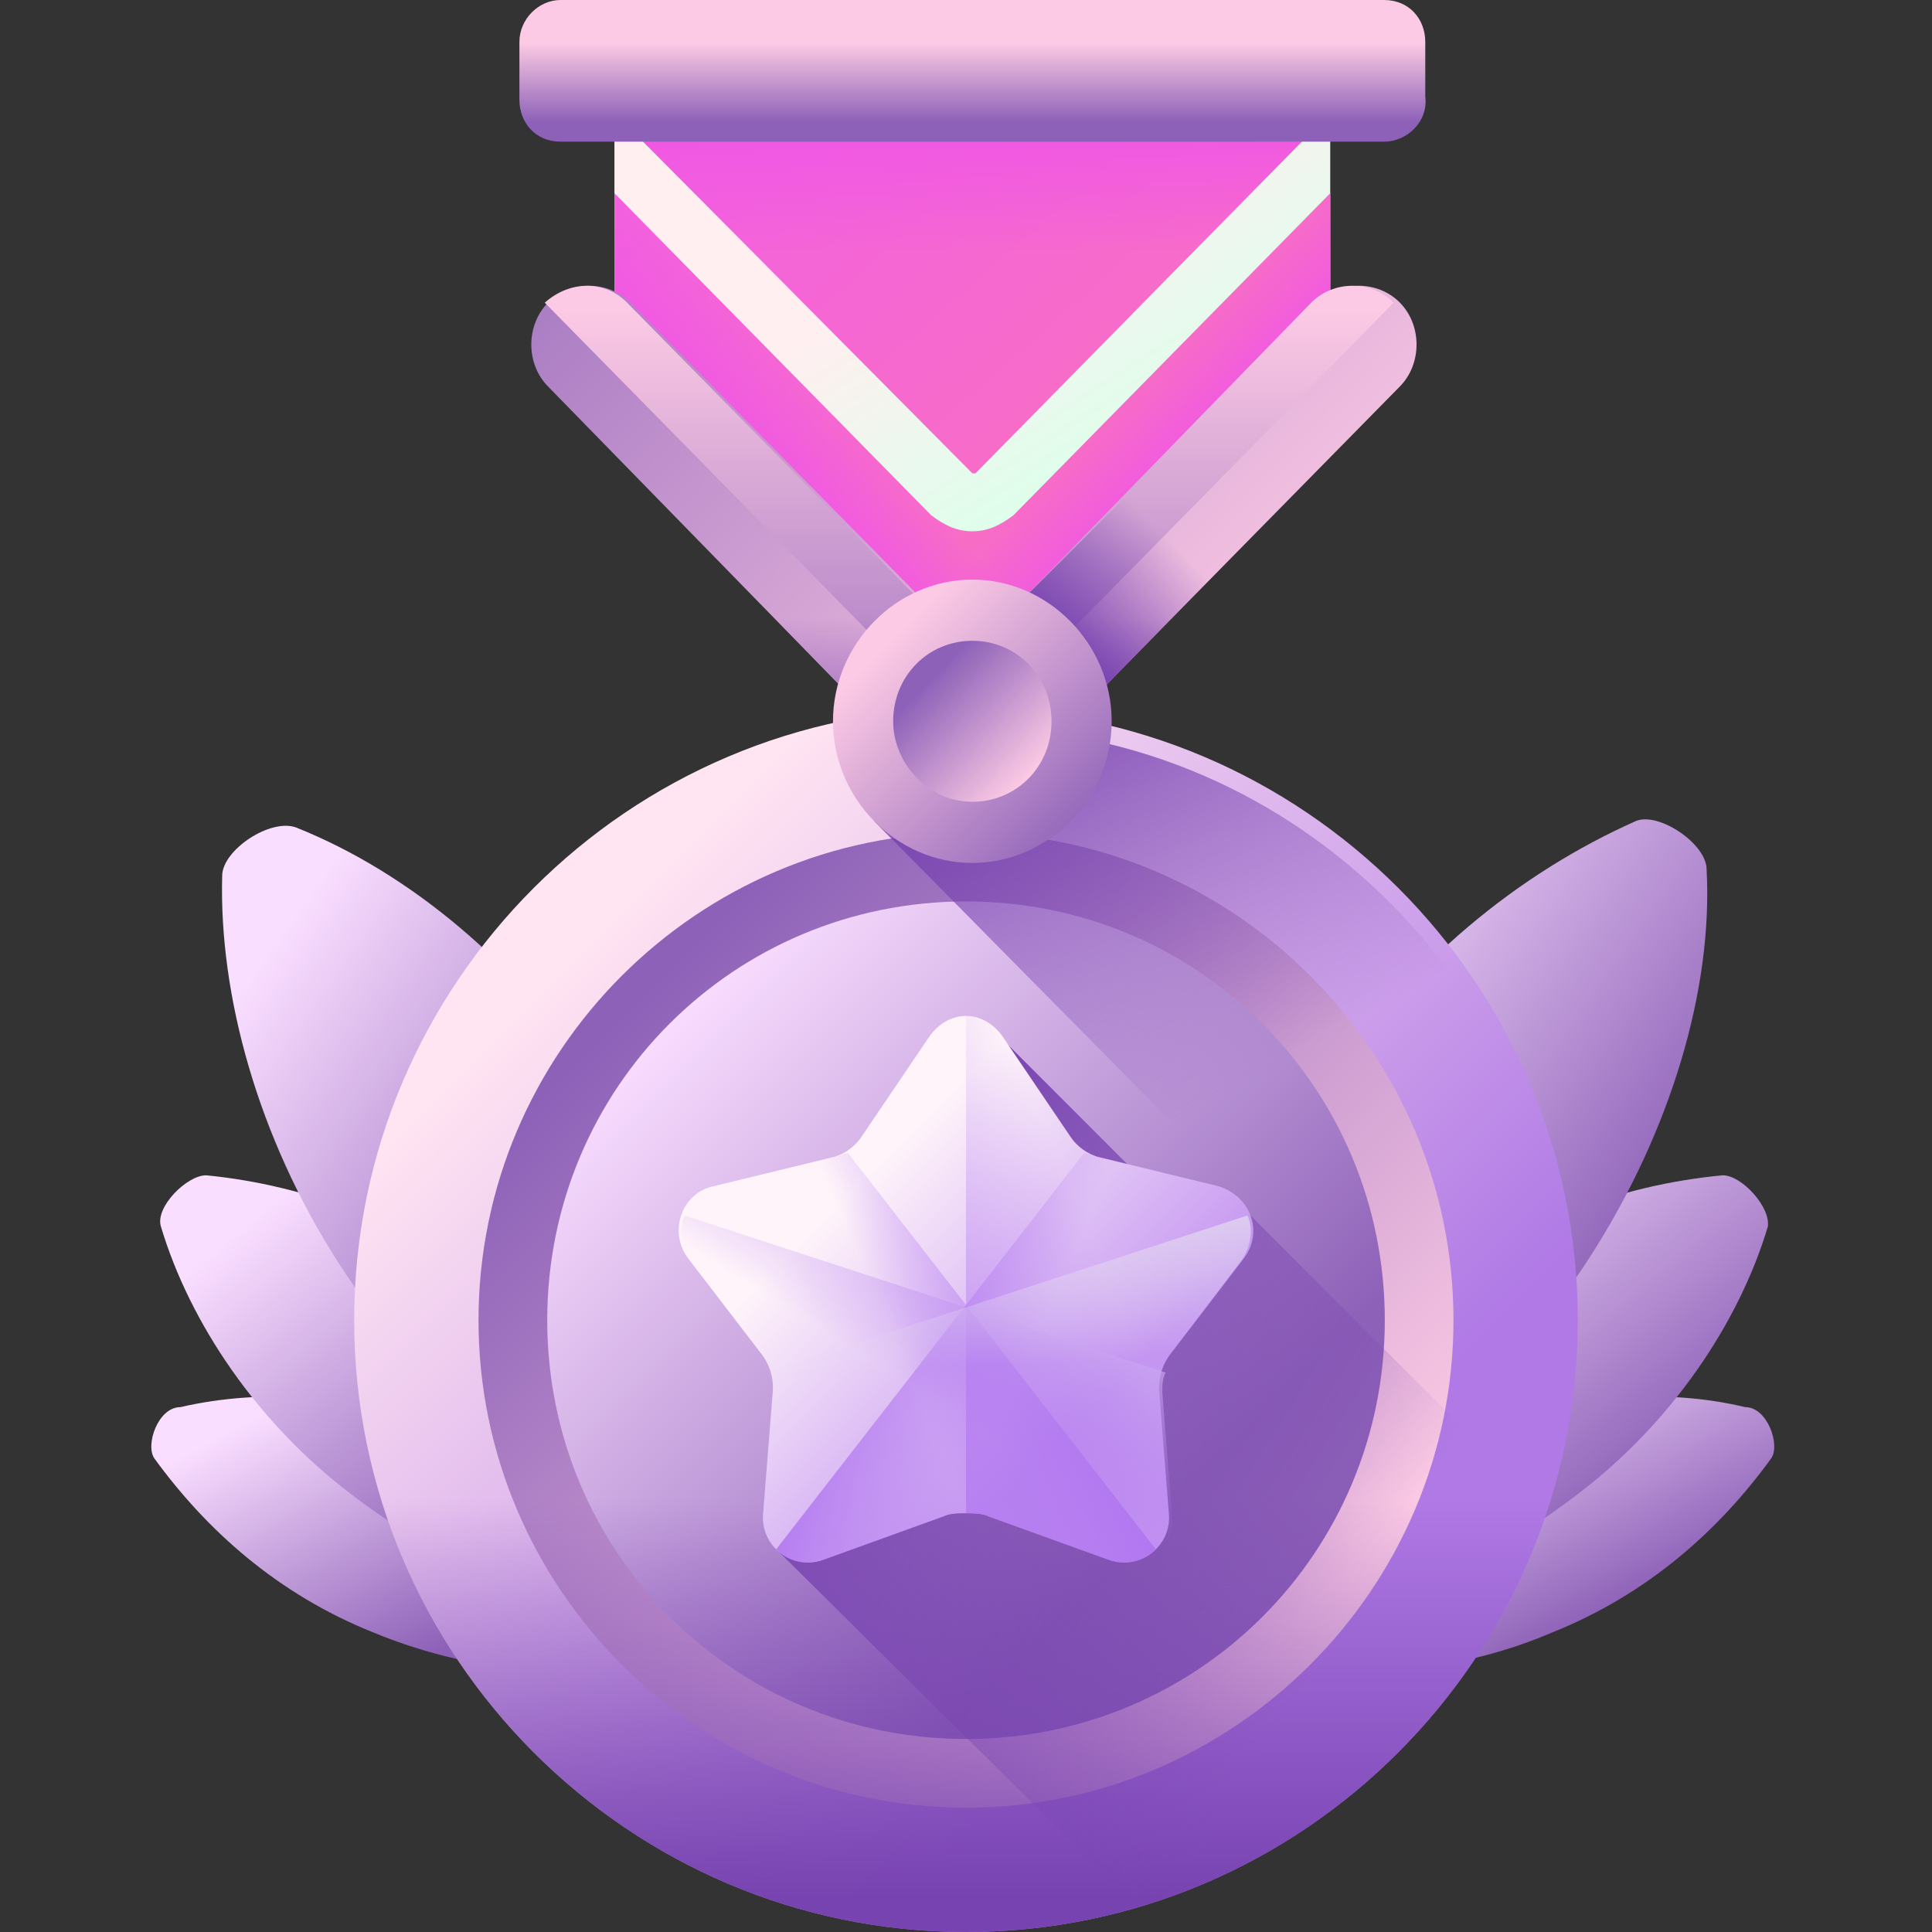 <svg width="60" height="60" viewBox="0 0 60 60" fill="none" xmlns="http://www.w3.org/2000/svg">
<rect x="0" y="0" width="60" height="60" fill="#333333" stroke="none"/>
<path d="M14.2 44.5C17.2 45.7 19.5 47.7 21 49.9C21.3 50.4 20.9 51.6 20.2 51.6C17.7 52.2 14.5 51.9 11.6 50.7C8.6 49.5 6.4 47.5 4.8 45.3C4.5 44.9 4.9 43.7 5.6 43.7C8.2 43.1 11.2 43.3 14.2 44.5Z" fill="url(#paint0_linear_8448_6280)"/>
<path d="M45.7 44.5C42.7 45.7 40.5 47.7 38.9 49.9C38.6 50.4 39.1 51.6 39.7 51.6C42.2 52.2 45.4 51.9 48.2 50.7C51.2 49.5 53.4 47.5 55 45.3C55.3 44.9 54.9 43.7 54.2 43.7C51.7 43.1 48.7 43.3 45.7 44.5Z" fill="url(#paint1_linear_8448_6280)"/>
<path d="M15.7 40.3C18.6 42.5 20.7 45.5 21.6 48.5C21.7 49.1 20.8 50.2 20.2 50.2C17.2 50 13.9 48.7 10.9 46.4C8 44.2 5.9 41.1 5 38.1C4.8 37.5 5.8 36.5 6.4 36.5C9.5 36.8 12.8 38 15.7 40.3Z" fill="url(#paint2_linear_8448_6280)"/>
<path d="M44.2 40.3C41.4 42.5 39.2 45.5 38.4 48.5C38.2 49.1 39.2 50.2 39.7 50.2C42.7 50 46 48.7 49 46.4C51.9 44.2 54 41.1 54.9 38.1C55 37.5 54.1 36.5 53.5 36.5C50.3 36.8 47 38 44.2 40.3Z" fill="url(#paint3_linear_8448_6280)"/>
<path d="M18.7 33.8C21.2 37.7 22.5 42 22.3 45.8C22.3 46.6 20.8 47.6 20.1 47.3C16.5 45.8 13 43.1 10.5 39.2C8 35.3 6.8 30.9 6.9 27.2C6.9 26.4 8.4 25.4 9.2 25.7C12.7 27.1 16.1 29.9 18.7 33.8Z" fill="url(#paint4_linear_8448_6280)"/>
<path d="M41.2 33.8C38.7 37.7 37.4 42.1 37.6 45.8C37.6 46.6 39.1 47.6 39.8 47.3C43.4 45.8 46.9 42.9 49.4 39C51.9 35.1 53.2 30.7 53 27C53 26.2 51.5 25.2 50.8 25.5C47.2 27.1 43.7 29.9 41.2 33.8Z" fill="url(#paint5_linear_8448_6280)"/>
<path d="M30 60C40.465 60 49 51.465 49 41C49 30.535 40.465 22 30 22C19.535 22 11 30.535 11 41C11 51.465 19.535 60 30 60Z" fill="url(#paint6_linear_8448_6280)"/>
<path d="M30 56.14C38.331 56.14 45.139 49.332 45.139 41.001C45.139 32.669 38.331 25.862 30 25.862C21.668 25.862 14.861 32.669 14.861 41.001C14.861 49.332 21.668 56.14 30 56.14Z" fill="url(#paint7_linear_8448_6280)"/>
<path d="M30 54.006C37.214 54.006 43.006 48.214 43.006 41C43.006 33.786 37.214 27.995 30 27.995C22.787 27.995 16.995 33.786 16.995 41C16.995 48.214 22.787 54.006 30 54.006Z" fill="url(#paint8_linear_8448_6280)"/>
<path d="M11 41C11 51.465 19.535 60 30 60C40.465 60 49 51.465 49 41C49 40.898 49 40.898 49 40.797H11C11 40.797 11 40.898 11 41Z" fill="url(#paint9_linear_8448_6280)"/>
<path d="M35.284 59.187C41.279 57.46 46.054 52.786 47.984 46.893L38.738 37.647L36.605 37.749L31.017 32.16L24.107 48.112L35.284 59.187Z" fill="url(#paint10_linear_8448_6280)"/>
<path d="M37.823 36.835L34.064 35.92C33.759 35.819 33.455 35.615 33.251 35.311L31.118 32.161C30.813 31.754 30.406 31.551 30 31.551C29.593 31.551 29.187 31.754 28.882 32.161L26.749 35.311C26.545 35.615 26.241 35.819 25.936 35.92L22.176 36.835C21.16 37.038 20.754 38.257 21.363 39.07L23.7 42.118C23.904 42.423 24.005 42.728 24.005 43.134L23.7 46.995C23.599 48.011 24.615 48.824 25.631 48.417L29.289 47.097C29.492 46.995 29.797 46.995 30 46.995C30.203 46.995 30.508 46.995 30.711 47.097L34.369 48.417C35.385 48.824 36.401 48.011 36.299 46.995L35.995 43.134C35.995 42.728 36.096 42.423 36.299 42.118L38.636 39.07C39.246 38.257 38.84 37.139 37.823 36.835Z" fill="url(#paint11_linear_8448_6280)"/>
<path d="M30.711 47.097L34.369 48.417C35.385 48.824 36.401 48.011 36.3 46.995L35.995 43.134C35.995 42.728 36.096 42.423 36.3 42.118L38.636 39.07C39.246 38.257 38.84 37.038 37.824 36.835L34.064 35.92C33.76 35.819 33.455 35.615 33.252 35.311L31.118 32.161C30.813 31.754 30.407 31.551 30 31.551V46.995C30.203 46.995 30.508 46.995 30.711 47.097Z" fill="url(#paint12_linear_8448_6280)"/>
<path d="M37.824 36.835L34.065 35.92C33.963 35.92 33.861 35.819 33.658 35.819L24.107 48.113C24.514 48.519 25.022 48.621 25.631 48.418L29.289 47.097C29.492 46.995 29.797 46.995 30 46.995C30.204 46.995 30.508 46.995 30.712 47.097L34.369 48.418C35.385 48.824 36.401 48.011 36.3 46.995L35.995 43.134C35.995 42.728 36.097 42.423 36.3 42.118L38.637 39.07C39.246 38.257 38.84 37.14 37.824 36.835Z" fill="url(#paint13_linear_8448_6280)"/>
<path d="M22.176 36.835L25.936 35.92C26.037 35.92 26.139 35.819 26.342 35.819L35.893 48.113C35.486 48.519 34.978 48.621 34.369 48.417L30.711 47.097C30.508 46.995 30.203 46.995 30 46.995C29.797 46.995 29.492 46.995 29.289 47.097L25.631 48.417C24.615 48.824 23.599 48.011 23.7 46.995L24.005 43.134C24.005 42.728 23.904 42.423 23.7 42.118L21.363 39.07C20.754 38.257 21.16 37.139 22.176 36.835Z" fill="url(#paint14_linear_8448_6280)"/>
<path d="M21.262 37.749C21.059 38.155 21.161 38.765 21.465 39.171L23.802 42.219C24.006 42.524 24.107 42.829 24.107 43.235L23.802 47.096C23.701 48.112 24.717 48.925 25.733 48.519L29.39 47.198C29.594 47.096 29.898 47.096 30.102 47.096C30.305 47.096 30.61 47.096 30.813 47.198L34.471 48.519C35.487 48.925 36.503 48.112 36.401 47.096L36.096 43.235C36.096 43.032 36.096 42.829 36.198 42.626L21.262 37.749Z" fill="url(#paint15_linear_8448_6280)"/>
<path d="M38.737 37.749C38.941 38.155 38.839 38.765 38.534 39.171L36.197 42.219C35.994 42.524 35.893 42.829 35.893 43.235L36.197 47.096C36.299 48.112 35.283 48.925 34.267 48.519L30.609 47.198C30.406 47.096 30.101 47.096 29.898 47.096C29.695 47.096 29.39 47.096 29.187 47.198L25.529 48.519C24.513 48.925 23.497 48.112 23.599 47.096L23.903 43.235C23.903 43.032 23.903 42.829 23.802 42.626L38.737 37.749Z" fill="url(#paint16_linear_8448_6280)"/>
<path d="M30.196 22.6C30.098 22.6 29.999 22.6 29.999 22.6L27.147 25.5L47.901 46.5C48.393 44.8 48.688 43.1 48.688 41.2C48.59 31 40.327 22.6 30.196 22.6Z" fill="url(#paint17_linear_8448_6280)"/>
<path d="M19.082 0.4V10.3L30.197 21.6L41.312 10.3V0.4H19.082Z" fill="url(#paint18_linear_8448_6280)"/>
<path d="M19.082 0.4V3.5L30.197 14.7H30.295L41.312 3.5V0.4H19.082Z" fill="url(#paint19_linear_8448_6280)"/>
<path d="M30.197 16.5C29.705 16.5 29.312 16.3 28.918 16L19.082 6V10.3L30.197 21.6L41.312 10.3V6L31.476 16C31.082 16.3 30.689 16.5 30.197 16.5Z" fill="url(#paint20_linear_8448_6280)"/>
<path d="M19.082 0.4V3.5L30.197 14.7H30.295L41.312 3.5V0.4H19.082Z" fill="url(#paint21_linear_8448_6280)"/>
<path d="M30.197 16.5C29.705 16.5 29.312 16.3 28.918 16L19.082 6V10.3L30.197 21.6L41.312 10.3V6L31.476 16C31.082 16.3 30.689 16.5 30.197 16.5Z" fill="url(#paint22_linear_8448_6280)"/>
<path d="M30.197 16.5C30.689 16.5 31.082 16.3 31.476 16L41.312 6V10.3L30.197 21.6L19.082 10.3V6L28.918 16C29.312 16.3 29.705 16.5 30.197 16.5Z" fill="url(#paint23_linear_8448_6280)"/>
<path d="M29.017 19L19.574 9.4C18.885 8.7 17.705 8.7 17.017 9.4C16.328 10.1 16.328 11.3 17.017 12L30.197 25.5L43.476 12C44.164 11.3 44.164 10.1 43.476 9.4C42.787 8.7 41.607 8.7 40.918 9.4L31.377 19C30.787 19.7 29.607 19.7 29.017 19Z" fill="url(#paint24_linear_8448_6280)"/>
<path d="M16.918 9.4L28.721 21.4C29.508 22.2 30.787 22.2 31.475 21.4L43.279 9.4C42.59 8.7 41.41 8.7 40.721 9.4L31.377 19C30.689 19.7 29.607 19.7 28.918 19L19.475 9.4C18.787 8.7 17.705 8.7 16.918 9.4Z" fill="url(#paint25_linear_8448_6280)"/>
<path d="M30.196 25.5L39.541 16H34.426L31.475 19C30.787 19.7 29.705 19.7 29.016 19L26.065 16H20.951L30.196 25.5Z" fill="url(#paint26_linear_8448_6280)"/>
<path d="M29.016 24.3L30.196 25.5L42 13.5H36.885L31.377 19C30.688 19.7 29.705 19.7 29.016 19.1V24.3Z" fill="url(#paint27_linear_8448_6280)"/>
<path d="M30.196 26.8C32.557 26.8 34.524 24.8 34.524 22.4C34.524 20 32.557 18 30.196 18C27.836 18 25.869 20 25.869 22.4C25.869 24.8 27.836 26.8 30.196 26.8Z" fill="url(#paint28_linear_8448_6280)"/>
<path d="M30.197 24.9C31.574 24.9 32.656 23.8 32.656 22.4C32.656 21 31.574 19.9 30.197 19.9C28.82 19.9 27.738 21 27.738 22.4C27.738 23.7 28.82 24.9 30.197 24.9Z" fill="url(#paint29_linear_8448_6280)"/>
<path d="M42.984 4.4H17.41C16.623 4.4 16.131 3.8 16.131 3.1V1.3C16.131 0.6 16.721 0 17.41 0H42.984C43.771 0 44.263 0.6 44.263 1.3V3C44.361 3.8 43.672 4.4 42.984 4.4Z" fill="url(#paint30_linear_8448_6280)"/>
<defs>
<linearGradient id="paint0_linear_8448_6280" x1="6.929" y1="44.534" x2="11.106" y2="52.568" gradientUnits="userSpaceOnUse">
<stop stop-color="#FADEFF"/>
<stop offset="1" stop-color="#8D61B8"/>
</linearGradient>
<linearGradient id="paint1_linear_8448_6280" x1="41.025" y1="44.534" x2="45.219" y2="52.545" gradientUnits="userSpaceOnUse">
<stop stop-color="#FADEFF"/>
<stop offset="1" stop-color="#8D61B8"/>
</linearGradient>
<linearGradient id="paint2_linear_8448_6280" x1="7.235" y1="38.367" x2="15.281" y2="48.136" gradientUnits="userSpaceOnUse">
<stop stop-color="#FADEFF"/>
<stop offset="1" stop-color="#8D61B8"/>
</linearGradient>
<linearGradient id="paint3_linear_8448_6280" x1="40.622" y1="38.367" x2="48.677" y2="48.089" gradientUnits="userSpaceOnUse">
<stop stop-color="#FADEFF"/>
<stop offset="1" stop-color="#8D61B8"/>
</linearGradient>
<linearGradient id="paint4_linear_8448_6280" x1="8.992" y1="28.604" x2="21.259" y2="37.321" gradientUnits="userSpaceOnUse">
<stop stop-color="#FADEFF"/>
<stop offset="1" stop-color="#8D61B8"/>
</linearGradient>
<linearGradient id="paint5_linear_8448_6280" x1="39.679" y1="28.431" x2="52.026" y2="37.133" gradientUnits="userSpaceOnUse">
<stop stop-color="#FADEFF"/>
<stop offset="1" stop-color="#8D61B8"/>
</linearGradient>
<linearGradient id="paint6_linear_8448_6280" x1="18.267" y1="29.275" x2="38.314" y2="49.323" gradientUnits="userSpaceOnUse">
<stop stop-color="#FFE4F2"/>
<stop offset="1" stop-color="#B079E6"/>
</linearGradient>
<linearGradient id="paint7_linear_8448_6280" x1="39.827" y1="50.837" x2="19.858" y2="30.869" gradientUnits="userSpaceOnUse">
<stop stop-color="#FCCAE4"/>
<stop offset="1" stop-color="#8D61B8"/>
</linearGradient>
<linearGradient id="paint8_linear_8448_6280" x1="20.531" y1="31.54" x2="36.096" y2="47.105" gradientUnits="userSpaceOnUse">
<stop stop-color="#FADEFF"/>
<stop offset="1" stop-color="#8D61B8"/>
</linearGradient>
<linearGradient id="paint9_linear_8448_6280" x1="29.991" y1="46.553" x2="29.991" y2="59.029" gradientUnits="userSpaceOnUse">
<stop stop-color="#7743B0" stop-opacity="0"/>
<stop offset="1" stop-color="#7743B0"/>
</linearGradient>
<linearGradient id="paint10_linear_8448_6280" x1="41.382" y1="50.86" x2="25.683" y2="40.979" gradientUnits="userSpaceOnUse">
<stop stop-color="#7743B0" stop-opacity="0"/>
<stop offset="1" stop-color="#7743B0"/>
</linearGradient>
<linearGradient id="paint11_linear_8448_6280" x1="26.014" y1="37.395" x2="33.154" y2="44.535" gradientUnits="userSpaceOnUse">
<stop stop-color="#FFF4FA"/>
<stop offset="1" stop-color="#C495F1"/>
</linearGradient>
<linearGradient id="paint12_linear_8448_6280" x1="34.274" y1="39.339" x2="24.405" y2="43.419" gradientUnits="userSpaceOnUse">
<stop stop-color="#AE72F0" stop-opacity="0"/>
<stop offset="1" stop-color="#AE72F0"/>
</linearGradient>
<linearGradient id="paint13_linear_8448_6280" x1="31.687" y1="42.839" x2="26.284" y2="40.524" gradientUnits="userSpaceOnUse">
<stop stop-color="#AE72F0" stop-opacity="0"/>
<stop offset="1" stop-color="#AE72F0"/>
</linearGradient>
<linearGradient id="paint14_linear_8448_6280" x1="28.295" y1="42.839" x2="33.698" y2="40.523" gradientUnits="userSpaceOnUse">
<stop stop-color="#AE72F0" stop-opacity="0"/>
<stop offset="1" stop-color="#AE72F0"/>
</linearGradient>
<linearGradient id="paint15_linear_8448_6280" x1="28.526" y1="43.171" x2="31.999" y2="37.589" gradientUnits="userSpaceOnUse">
<stop stop-color="#AE72F0" stop-opacity="0"/>
<stop offset="1" stop-color="#D7C0F0"/>
</linearGradient>
<linearGradient id="paint16_linear_8448_6280" x1="31.19" y1="42.399" x2="30.901" y2="36.941" gradientUnits="userSpaceOnUse">
<stop stop-color="#E3D8F0" stop-opacity="0"/>
<stop offset="1" stop-color="#E3D8F0"/>
</linearGradient>
<linearGradient id="paint17_linear_8448_6280" x1="39.265" y1="33.381" x2="31.989" y2="20.858" gradientUnits="userSpaceOnUse">
<stop stop-color="#7743B0" stop-opacity="0"/>
<stop offset="1" stop-color="#7743B0"/>
</linearGradient>
<linearGradient id="paint18_linear_8448_6280" x1="31.005" y1="6.674" x2="35.685" y2="14.016" gradientUnits="userSpaceOnUse">
<stop stop-color="#FFEFF0"/>
<stop offset="1" stop-color="#DCFFEB"/>
</linearGradient>
<linearGradient id="paint19_linear_8448_6280" x1="26.443" y1="-2.416" x2="40.905" y2="13.896" gradientUnits="userSpaceOnUse">
<stop stop-color="#F260E1"/>
<stop offset="1" stop-color="#F971BE"/>
</linearGradient>
<linearGradient id="paint20_linear_8448_6280" x1="23.422" y1="0.262" x2="37.884" y2="16.573" gradientUnits="userSpaceOnUse">
<stop stop-color="#F260E1"/>
<stop offset="1" stop-color="#F971BE"/>
</linearGradient>
<linearGradient id="paint21_linear_8448_6280" x1="30.189" y1="7.825" x2="30.189" y2="3.939" gradientUnits="userSpaceOnUse">
<stop stop-color="#F057E4" stop-opacity="0"/>
<stop offset="1" stop-color="#F057E4"/>
</linearGradient>
<linearGradient id="paint22_linear_8448_6280" x1="34.57" y1="12.604" x2="36.578" y2="14.58" gradientUnits="userSpaceOnUse">
<stop stop-color="#F057E4" stop-opacity="0"/>
<stop offset="1" stop-color="#F057E4"/>
</linearGradient>
<linearGradient id="paint23_linear_8448_6280" x1="25.806" y1="12.605" x2="23.798" y2="14.581" gradientUnits="userSpaceOnUse">
<stop stop-color="#F057E4" stop-opacity="0"/>
<stop offset="1" stop-color="#F057E4"/>
</linearGradient>
<linearGradient id="paint24_linear_8448_6280" x1="40.218" y1="20.897" x2="16.098" y2="-2.828" gradientUnits="userSpaceOnUse">
<stop stop-color="#FCCAE4"/>
<stop offset="1" stop-color="#8D61B8"/>
</linearGradient>
<linearGradient id="paint25_linear_8448_6280" x1="30.09" y1="9.609" x2="30.09" y2="26.084" gradientUnits="userSpaceOnUse">
<stop stop-color="#FCCAE4"/>
<stop offset="1" stop-color="#8D61B8"/>
</linearGradient>
<linearGradient id="paint26_linear_8448_6280" x1="30.237" y1="19.177" x2="30.237" y2="24.594" gradientUnits="userSpaceOnUse">
<stop stop-color="#7743B0" stop-opacity="0"/>
<stop offset="1" stop-color="#7743B0"/>
</linearGradient>
<linearGradient id="paint27_linear_8448_6280" x1="35.67" y1="16.123" x2="32.375" y2="19.422" gradientUnits="userSpaceOnUse">
<stop stop-color="#7743B0" stop-opacity="0"/>
<stop offset="1" stop-color="#7743B0"/>
</linearGradient>
<linearGradient id="paint28_linear_8448_6280" x1="27.677" y1="19.847" x2="33.914" y2="25.983" gradientUnits="userSpaceOnUse">
<stop stop-color="#FCCAE4"/>
<stop offset="1" stop-color="#8D61B8"/>
</linearGradient>
<linearGradient id="paint29_linear_8448_6280" x1="31.939" y1="24.162" x2="28.851" y2="21.125" gradientUnits="userSpaceOnUse">
<stop stop-color="#FCCAE4"/>
<stop offset="1" stop-color="#8D61B8"/>
</linearGradient>
<linearGradient id="paint30_linear_8448_6280" x1="30.193" y1="1.335" x2="30.193" y2="3.786" gradientUnits="userSpaceOnUse">
<stop stop-color="#FCCAE4"/>
<stop offset="1" stop-color="#8D61B8"/>
</linearGradient>
</defs>
</svg>
